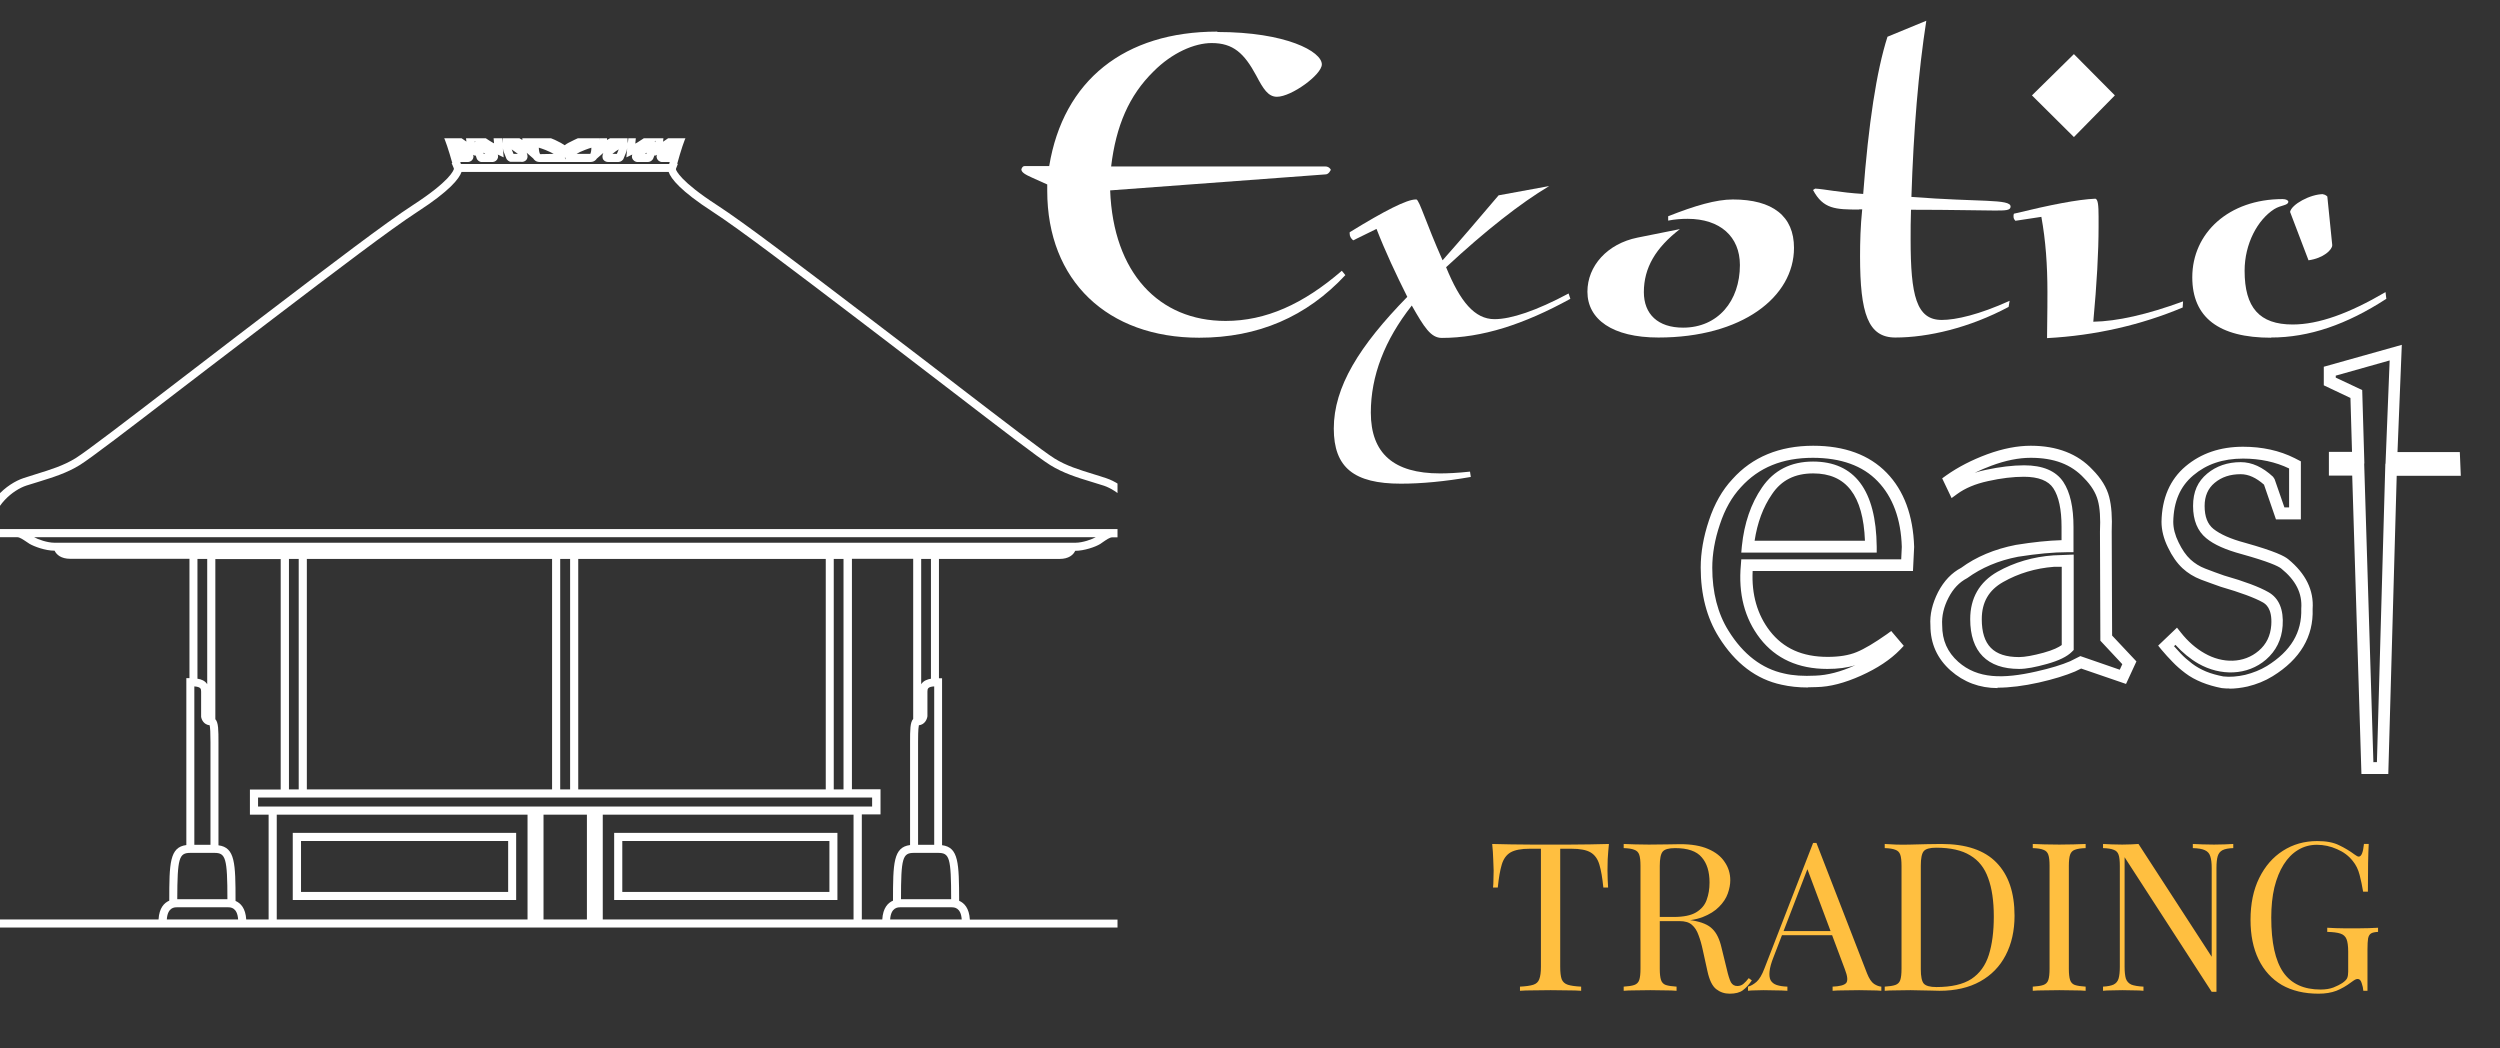 <svg width="217" height="91" viewBox="0 0 217 91" fill="none" xmlns="http://www.w3.org/2000/svg">
<rect x="0" y="0" width="217" height="91" fill="#333333" stroke="none"/>
<g clip-path="url(#clip0_9_27)">
<path d="M100.503 80.511H-2.393V79.808H13.762C13.821 78.8 14.256 78.366 14.692 78.178C14.692 74.909 14.727 73.537 16.174 73.35V58.864H16.445V48.504H6.102C5.29 48.504 4.902 48.14 4.737 47.8C3.926 47.8 2.961 47.437 2.561 47.203C2.478 47.144 2.384 47.086 2.278 47.015C2.031 46.851 1.713 46.629 1.502 46.629H-1.475V46.277C-1.475 43.628 0.631 41.964 2.055 41.495C2.419 41.378 2.796 41.261 3.161 41.144C4.373 40.769 5.514 40.417 6.561 39.772C7.514 39.175 10.927 36.561 14.868 33.537C16.68 32.143 18.61 30.666 20.481 29.236L23.246 27.127C28.741 22.943 33.494 19.321 35.847 17.797C39.06 15.711 39.366 14.797 39.401 14.657C39.401 14.633 39.389 14.61 39.377 14.575L39.201 14.153H39.26C38.965 13.098 38.612 12.02 38.471 11.832L38.283 11.598L38.436 11.305C38.671 11.035 38.777 11.105 39.989 11.949C40.177 12.078 40.354 12.207 40.483 12.289C40.46 12.031 40.436 11.832 40.401 11.68L40.342 11.445L40.542 11.281C40.801 11.105 41.001 11.223 42.142 11.985C42.401 12.16 42.625 12.301 42.731 12.36C42.79 12.383 42.837 12.418 42.884 12.442L42.778 11.258L42.966 11.117C43.237 10.941 43.507 11.094 44.731 11.797C44.931 11.914 45.143 12.031 45.343 12.149L45.261 10.637L45.849 11.059C45.849 11.059 46.225 11.328 46.602 11.539C46.767 11.633 47.002 11.715 47.261 11.797C47.543 11.891 47.849 11.996 48.155 12.137L48.296 12.207C48.59 12.348 48.814 12.465 49.014 12.606C49.202 12.453 49.438 12.348 49.72 12.207L49.861 12.137C50.167 11.985 50.473 11.879 50.755 11.797C51.002 11.715 51.249 11.633 51.414 11.539C51.791 11.328 52.167 11.059 52.167 11.059L52.756 10.637L52.685 12.149C52.885 12.031 53.097 11.914 53.297 11.809C54.532 11.105 54.803 10.965 55.062 11.129L55.238 11.246V11.492L55.144 12.465C55.191 12.442 55.25 12.406 55.297 12.383C55.391 12.324 55.615 12.184 55.874 12.008C57.038 11.234 57.227 11.117 57.486 11.293L57.686 11.434L57.639 11.691C57.603 11.844 57.568 12.043 57.556 12.301C57.686 12.219 57.862 12.09 58.05 11.961C59.274 11.117 59.368 11.047 59.604 11.316L59.815 11.551L59.58 11.844C59.439 12.02 59.074 13.145 58.78 14.223H58.839L58.674 14.645V14.715C58.709 14.809 59.027 15.723 62.227 17.797C64.581 19.321 69.311 22.931 74.794 27.103L77.606 29.248C79.477 30.666 81.406 32.154 83.219 33.549C87.16 36.573 90.561 39.186 91.514 39.784C92.561 40.44 93.702 40.78 94.914 41.155C95.279 41.273 95.655 41.378 96.02 41.507C97.444 41.976 99.55 43.64 99.55 46.289V46.64H96.55C96.314 46.64 96.02 46.863 95.773 47.027C95.679 47.097 95.585 47.156 95.502 47.215C95.091 47.472 94.102 47.812 93.326 47.812C93.173 48.152 92.773 48.515 91.973 48.515H81.501V58.876H81.771V73.362C83.219 73.549 83.242 74.92 83.254 78.19C83.689 78.378 84.124 78.811 84.183 79.819H100.491V80.522L100.503 80.511ZM77.265 79.808H83.477C83.407 78.753 82.807 78.753 82.595 78.753H78.147C77.947 78.753 77.335 78.753 77.265 79.808ZM74.794 79.808H76.582C76.641 78.8 77.076 78.366 77.512 78.178C77.512 74.909 77.547 73.537 78.994 73.35V64.408C78.994 63.376 78.994 62.697 79.265 62.404V48.504H73.947V68.51H76.429V70.689H74.806V79.784L74.794 79.808ZM52.32 79.808H74.088V70.713H52.32V79.808ZM47.178 79.808H50.944V70.713H47.178V79.808ZM24.022 79.808H45.79V70.713H24.022V79.808ZM21.375 79.808H23.316V70.713H21.693V68.533H24.364V48.527H18.692V62.427C18.963 62.708 18.963 63.4 18.963 64.431V73.373C20.41 73.561 20.445 74.932 20.445 78.202C20.881 78.389 21.316 78.823 21.375 79.831V79.808ZM14.468 79.808H20.669C20.598 78.753 19.998 78.753 19.798 78.753H15.351C15.151 78.753 14.55 78.753 14.48 79.808H14.468ZM78.206 78.049H82.56C82.56 74.416 82.418 74.03 81.418 74.03H79.336C78.347 74.03 78.206 74.451 78.206 78.049ZM15.386 78.049H19.739C19.739 74.463 19.587 74.03 18.61 74.03H16.527C15.539 74.03 15.398 74.451 15.386 78.049ZM79.689 73.326H81.089V59.579C80.536 59.614 80.501 59.778 80.501 60.036V62.169C80.465 62.45 80.265 62.896 79.759 62.954C79.689 63.247 79.689 64.103 79.689 64.408V73.326ZM16.868 73.326H18.269V64.408C18.269 63.634 18.245 63.154 18.198 62.954C17.68 62.896 17.492 62.462 17.457 62.216V60.036C17.457 59.778 17.422 59.626 16.868 59.579V73.326ZM22.399 70.01H75.7V69.224H22.399V70.01ZM72.37 68.521H73.217V48.515H72.37V68.521ZM50.191 68.521H71.676V48.515H50.191V68.521ZM48.626 68.521H49.485V48.515H48.626V68.521ZM26.634 68.521H47.92V48.515H26.634V68.521ZM25.081 68.521H25.928V48.515H25.081V68.521ZM17.139 58.911C17.468 58.958 17.798 59.087 17.986 59.392V48.515H17.139V58.911ZM79.959 48.515V59.392C80.147 59.087 80.489 58.969 80.806 58.911V48.515H79.959ZM2.961 46.629C3.29 46.816 4.102 47.109 4.726 47.109H93.349C93.973 47.109 94.785 46.816 95.114 46.629H2.961ZM-0.757 45.925H98.856C98.679 43.863 96.938 42.538 95.832 42.163C95.467 42.046 95.102 41.929 94.738 41.823C93.537 41.46 92.29 41.073 91.161 40.37C90.172 39.761 86.76 37.135 82.807 34.1C80.995 32.705 79.065 31.229 77.194 29.799L74.382 27.654C68.911 23.493 64.192 19.895 61.863 18.384C59.074 16.579 58.239 15.512 58.039 14.926H40.06C39.86 15.512 39.024 16.579 36.236 18.384C33.906 19.895 29.164 23.505 23.669 27.689L20.904 29.799C19.033 31.217 17.104 32.705 15.292 34.088C11.338 37.124 7.914 39.749 6.938 40.358C5.808 41.062 4.573 41.437 3.373 41.812C3.008 41.917 2.643 42.034 2.278 42.151C1.16 42.526 -0.569 43.851 -0.746 45.914L-0.757 45.925ZM40.001 14.235H58.086C58.086 14.235 58.121 14.117 58.133 14.059H57.509C57.415 14.082 57.203 14.036 57.074 13.848C57.015 13.754 56.956 13.614 57.015 13.438L56.827 13.531V13.426C56.78 13.555 56.744 13.649 56.721 13.707C56.65 13.93 56.45 14.012 56.391 14.036L56.274 14.059H55.38C55.285 14.082 55.074 14.036 54.944 13.86C54.873 13.766 54.803 13.602 54.885 13.414L54.368 13.66L54.438 12.864C54.415 13.016 54.379 13.168 54.309 13.32C54.226 13.508 54.167 13.649 54.144 13.719C54.085 13.93 53.873 14.024 53.815 14.036L53.697 14.059H52.803C52.709 14.071 52.497 14.036 52.367 13.86C52.261 13.707 52.273 13.473 52.367 13.274L51.803 13.766C51.803 13.766 51.755 13.836 51.732 13.86C51.614 13.989 51.45 14.059 51.273 14.059H46.814C46.637 14.059 46.472 13.989 46.355 13.848C46.331 13.825 46.308 13.789 46.284 13.754L45.719 13.262C45.802 13.473 45.825 13.684 45.719 13.836C45.59 14.024 45.378 14.071 45.237 14.047H44.331L44.272 14.036C44.213 14.012 44.002 13.93 43.931 13.707C43.907 13.637 43.86 13.508 43.778 13.32C43.707 13.18 43.672 13.016 43.648 12.875L43.719 13.66L43.201 13.414C43.284 13.602 43.201 13.766 43.142 13.86C43.013 14.036 42.801 14.082 42.66 14.059H41.754L41.695 14.047C41.636 14.024 41.425 13.942 41.366 13.719C41.354 13.66 41.319 13.567 41.26 13.438V13.531L41.072 13.438C41.13 13.614 41.072 13.766 41.013 13.848C40.883 14.036 40.672 14.082 40.53 14.059H39.954C39.966 14.129 39.989 14.188 40.001 14.235ZM49.026 13.66L49.061 13.848L49.096 13.66L49.061 13.707L49.026 13.672V13.66ZM46.767 12.817C46.778 13.086 46.825 13.309 46.884 13.379L48.061 13.356C47.92 13.274 47.684 13.156 47.343 13.016C47.061 12.91 46.931 12.864 46.767 12.817ZM53.697 12.969C53.556 13.063 53.379 13.168 53.156 13.356H53.544C53.579 13.262 53.626 13.156 53.685 13.016C53.685 12.992 53.697 12.981 53.709 12.957L53.697 12.969ZM56.144 13.25C56.144 13.25 56.038 13.32 55.98 13.356H56.097C56.097 13.356 56.121 13.285 56.144 13.25ZM44.566 13.356H44.955C44.719 13.18 44.554 13.063 44.413 12.969C44.413 12.992 44.425 13.004 44.437 13.027C44.496 13.156 44.543 13.274 44.578 13.367L44.566 13.356ZM41.989 13.356H42.119C42.119 13.356 42.013 13.285 41.954 13.25C41.966 13.285 41.978 13.32 41.989 13.356ZM51.344 12.817C51.179 12.864 51.05 12.91 50.767 13.016C50.426 13.145 50.191 13.262 50.049 13.356H51.238C51.285 13.274 51.332 13.063 51.332 12.817H51.344ZM54.474 11.996V12.254C54.474 12.254 54.497 12.348 54.497 12.453L54.544 11.961C54.544 11.961 54.497 11.985 54.485 11.996H54.474ZM43.578 11.961L43.625 12.442V11.996C43.625 11.996 43.601 11.973 43.578 11.961ZM41.213 12.231V12.36L41.26 12.277C41.26 12.277 41.225 12.254 41.201 12.242L41.213 12.231ZM56.839 12.266L56.886 12.348V12.219L56.827 12.254L56.839 12.266ZM52.014 12.031V12.149L52.026 12.031H52.014ZM72.688 78.12H53.309V72.295H72.688V78.12ZM54.015 77.417H71.993V72.998H54.015V77.417ZM44.802 78.12H25.411V72.295H44.802V78.12ZM26.128 77.417H44.107V72.998H26.128V77.417Z" fill="white"/>
</g>
<path d="M207.303 67.183H204.972L204.172 41.28H202.148V39.223H204.155L204.019 34.543L201.705 33.446V31.834L208.477 29.931L208.102 39.24H213.512L213.597 41.297H208.034L207.303 67.2V67.183ZM205.976 66.154H206.316L207.047 40.252H212.543H207.064L207.422 31.286L202.743 32.606V32.777L205.04 33.857L205.227 40.234H203.203H205.21L206.01 66.137L205.976 66.154ZM193.539 59.76C193.301 59.76 193.063 59.76 192.842 59.726C192.212 59.606 191.634 59.434 191.123 59.229C190.579 59.006 190.103 58.749 189.677 58.423C189.269 58.114 188.895 57.789 188.571 57.446C188.248 57.12 187.942 56.777 187.636 56.417L187.329 56.04L188.963 54.48L189.303 54.909C189.898 55.663 190.596 56.28 191.361 56.709C192.91 57.6 194.764 57.6 196.057 56.486C196.721 55.92 197.078 55.183 197.146 54.257C197.248 52.766 196.618 52.406 196.414 52.286C195.717 51.892 194.475 51.429 192.757 50.931C192.195 50.726 191.634 50.537 191.055 50.314C190.426 50.074 189.881 49.731 189.439 49.32C188.963 48.874 188.537 48.274 188.18 47.52C187.806 46.766 187.619 46.011 187.619 45.291C187.653 43.252 188.35 41.623 189.711 40.474C191.055 39.343 192.723 38.777 194.696 38.777C196.346 38.777 197.86 39.103 199.187 39.772L199.715 40.046V45.086H197.554L196.516 42.069C195.836 41.469 195.172 41.16 194.492 41.16C193.59 41.16 192.842 41.4 192.229 41.914C191.651 42.394 191.361 43.063 191.361 43.92C191.361 44.846 191.617 45.497 192.127 45.909C192.705 46.371 193.624 46.783 194.849 47.109C197.537 47.863 198.286 48.274 198.609 48.532C200.14 49.783 200.855 51.24 200.736 52.869C200.821 55.234 199.664 57.223 197.265 58.697C196.601 59.109 195.87 59.4 195.087 59.589C194.543 59.709 194.016 59.777 193.488 59.777L193.539 59.76ZM188.724 56.109C188.912 56.314 189.099 56.52 189.286 56.726C189.575 57.034 189.915 57.326 190.273 57.6C190.63 57.874 191.038 58.097 191.481 58.286C191.94 58.474 192.45 58.611 192.978 58.714C193.556 58.783 194.203 58.731 194.883 58.577C195.564 58.406 196.21 58.149 196.772 57.806C198.847 56.52 199.817 54.892 199.749 52.834C199.851 51.497 199.273 50.366 197.997 49.337C197.724 49.132 196.925 48.754 194.594 48.103C193.199 47.726 192.178 47.28 191.498 46.714C190.749 46.097 190.358 45.172 190.358 43.92C190.358 42.669 190.766 41.794 191.583 41.109C192.365 40.457 193.352 40.114 194.492 40.114C195.462 40.114 196.397 40.543 197.299 41.383L197.435 41.589L198.286 44.04H198.694V40.663C197.52 40.097 196.176 39.806 194.696 39.806C192.944 39.806 191.532 40.286 190.375 41.263C189.235 42.223 188.673 43.543 188.639 45.291C188.639 45.857 188.793 46.457 189.099 47.074C189.405 47.709 189.745 48.206 190.137 48.566C190.494 48.892 190.919 49.166 191.413 49.354C191.974 49.577 192.518 49.766 193.046 49.954C194.849 50.469 196.108 50.949 196.891 51.394C197.809 51.909 198.235 52.903 198.133 54.326C198.048 55.526 197.554 56.503 196.687 57.257C195.07 58.646 192.74 58.697 190.817 57.6C190.103 57.189 189.439 56.64 188.827 55.971L188.69 56.109H188.724ZM173.396 59.726C171.831 59.726 170.453 59.212 169.313 58.2C168.156 57.172 167.56 55.869 167.56 54.291C167.492 53.349 167.73 52.371 168.224 51.394C168.734 50.417 169.415 49.714 170.231 49.286C171.507 48.343 173.124 47.657 174.978 47.297C176.458 47.057 177.785 46.92 178.942 46.886V45.737C178.942 44.229 178.704 43.097 178.227 42.377C177.802 41.726 176.934 41.383 175.676 41.383C174.757 41.383 173.702 41.503 172.562 41.76C171.456 42 170.572 42.377 169.891 42.874L169.398 43.234L168.581 41.52L168.938 41.263C169.959 40.543 171.15 39.926 172.494 39.429C173.855 38.931 175.114 38.691 176.271 38.691C178.551 38.691 180.354 39.394 181.63 40.766C182.379 41.52 182.872 42.326 183.076 43.132C183.28 43.903 183.348 44.914 183.297 46.114L183.331 55.166L185.441 57.411L184.539 59.366L180.643 58.029L180.116 58.286C179.299 58.629 178.261 58.954 176.968 59.246C175.658 59.537 174.451 59.691 173.379 59.691L173.396 59.726ZM179.469 47.931C178.244 47.931 176.798 48.069 175.165 48.326C173.464 48.651 171.984 49.286 170.759 50.177C170.044 50.554 169.534 51.103 169.126 51.892C168.717 52.68 168.53 53.486 168.581 54.274C168.581 55.594 169.04 56.606 169.976 57.446C171.66 58.937 173.872 58.937 176.747 58.286C177.972 58.011 178.976 57.703 179.691 57.394L180.575 56.949L183.995 58.132L184.216 57.651L182.311 55.611L182.277 46.132C182.328 45 182.277 44.092 182.089 43.423C181.919 42.789 181.528 42.137 180.898 41.503C179.793 40.303 178.278 39.737 176.271 39.737C175.233 39.737 174.093 39.96 172.851 40.423C172.341 40.611 171.865 40.817 171.405 41.04C171.711 40.937 172.035 40.852 172.375 40.783C173.583 40.526 174.706 40.389 175.693 40.389C177.309 40.389 178.449 40.869 179.095 41.829C179.691 42.737 179.98 44.023 179.98 45.754V47.931H179.469ZM156.927 59.674C156.094 59.674 155.328 59.589 154.647 59.434C152.453 58.971 150.615 57.583 149.186 55.286C148.148 53.623 147.621 51.6 147.621 49.269C147.621 47.966 147.859 46.594 148.336 45.172C148.812 43.731 149.493 42.532 150.377 41.589C152.096 39.669 154.46 38.691 157.387 38.691C160.109 38.691 162.252 39.48 163.766 41.04C165.264 42.583 166.063 44.743 166.148 47.469L166.046 49.56H152.13C152.027 51.6 152.538 53.366 153.627 54.772C154.801 56.28 156.434 57.017 158.646 57.017C159.649 57.017 160.483 56.88 161.146 56.606C161.827 56.331 162.712 55.8 163.783 55.046L164.158 54.772L165.247 56.057L164.923 56.4C164.09 57.257 162.95 58.011 161.538 58.646C160.126 59.28 158.833 59.623 157.659 59.64C157.421 59.64 157.182 59.657 156.961 59.657L156.927 59.674ZM157.37 39.737C154.716 39.737 152.657 40.577 151.109 42.291C150.326 43.132 149.714 44.212 149.288 45.514C148.846 46.817 148.625 48.086 148.625 49.286C148.625 51.411 149.101 53.263 150.037 54.754C151.313 56.812 152.946 58.046 154.852 58.457C155.634 58.646 156.553 58.697 157.574 58.646C158.611 58.611 159.768 58.32 161.044 57.737C160.347 57.96 159.53 58.063 158.611 58.063C156.094 58.063 154.137 57.172 152.776 55.423C151.432 53.691 150.871 51.532 151.109 49.011L151.143 48.549H165.025L165.076 47.469C165.008 45.069 164.294 43.132 162.984 41.777C161.691 40.423 159.785 39.737 157.336 39.737H157.37ZM175.267 58.063C172.494 58.063 171.014 56.572 171.014 53.743C171.014 51.909 171.814 50.52 173.379 49.629C174.842 48.806 176.492 48.326 178.244 48.206L179.997 48.137V56.417L179.844 56.572C179.435 56.983 178.721 57.343 177.666 57.634C176.679 57.909 175.88 58.063 175.267 58.063ZM178.959 49.2H178.278C176.696 49.32 175.199 49.766 173.872 50.52C172.63 51.223 172.018 52.269 172.018 53.743C172.018 55.989 173.038 57.034 175.25 57.034C175.761 57.034 176.492 56.897 177.377 56.657C178.244 56.417 178.704 56.177 178.959 55.989V49.2ZM162.916 47.966H151.143L151.194 47.4C151.398 45.429 151.976 43.714 152.946 42.309C153.967 40.817 155.447 40.063 157.37 40.063C160.976 40.063 162.848 42.549 162.899 47.452V47.966H162.916ZM152.283 46.937H161.878C161.725 42.994 160.245 41.092 157.387 41.092C155.804 41.092 154.63 41.674 153.814 42.892C153.031 44.023 152.538 45.377 152.3 46.937H152.283Z" fill="white"/>
<path d="M105.667 2.777C111.639 2.777 114.735 4.474 114.735 5.589C114.735 6.48 112.098 8.4 110.839 8.4C110.073 8.4 109.648 7.714 109.036 6.549C107.998 4.629 107.045 3.737 105.174 3.737C103.677 3.737 101.737 4.577 100.121 6.206C98.011 8.28 96.871 10.903 96.446 14.451H115.058C115.33 14.451 115.518 14.674 115.518 14.76L115.484 14.794C115.364 15.034 115.211 15.137 115.058 15.137L96.361 16.526C96.633 23.691 100.597 27.857 106.382 27.857C109.869 27.857 113.119 26.4 116.47 23.503L116.777 23.88C113.408 27.497 109.206 29.314 104.085 29.314C96.14 29.314 90.9 24.377 90.9 16.56V16.011L89.607 15.429C88.994 15.154 88.654 14.966 88.654 14.691C88.722 14.503 88.807 14.417 88.926 14.417H91.07C92.295 6.977 97.603 2.743 105.667 2.743" fill="white"/>
<path d="M130.081 16.954L134.47 16.149C131.952 17.657 128.958 20.006 125.521 23.194C126.746 26.194 128.005 27.703 129.723 27.703C131.169 27.703 133.364 26.966 136.154 25.474L136.307 25.937C132.258 28.166 128.618 29.331 125.147 29.331C124.194 29.331 123.616 28.406 122.544 26.52C120.179 29.52 118.988 32.64 118.988 35.811C118.988 39.36 120.979 41.092 124.994 41.092C125.606 41.092 126.491 41.057 127.597 40.937L127.665 41.4C125.402 41.794 123.378 41.983 121.591 41.983C117.542 41.983 115.773 40.594 115.773 37.2C115.773 33.583 117.984 30.034 122.153 25.766C121.166 23.794 120.247 21.84 119.482 19.869L117.457 20.863C117.27 20.709 117.151 20.52 117.151 20.28V20.16C120.213 18.274 122.119 17.314 122.884 17.314H122.952C123.224 17.434 123.752 19.286 125.215 22.594C126.78 20.829 128.396 18.943 130.064 16.971" fill="white"/>
<path d="M142.687 25.354C142.687 27.274 143.912 28.44 146.09 28.44C149.118 28.44 151.024 26.126 151.024 23.006C151.024 20.537 149.305 18.994 146.481 18.994C145.954 18.994 145.409 19.029 144.797 19.149V18.771C147.128 17.846 148.965 17.314 150.411 17.314C153.882 17.314 155.719 18.771 155.719 21.514C155.719 25.783 151.211 29.297 143.946 29.297C139.965 29.297 137.788 27.72 137.788 25.32C137.788 23.091 139.506 21.154 142.143 20.623L145.818 19.886C143.708 21.514 142.687 23.246 142.687 25.354Z" fill="white"/>
<path d="M161.385 18.189C159.326 18.189 158.254 18.154 157.37 16.491L157.557 16.371C158.322 16.406 159.7 16.714 161.725 16.834C162.184 10.749 162.882 6.154 163.834 3.189L167.203 1.8C166.522 6.189 166.097 11.28 165.91 17.091C171.831 17.554 174.519 17.246 174.519 17.931C174.519 18.274 174.059 18.274 173.107 18.274C171.916 18.274 169.517 18.206 165.876 18.206C165.842 19.131 165.842 19.971 165.842 20.794C165.842 25.646 166.335 27.771 168.547 27.771C169.772 27.771 171.797 27.309 174.434 26.109L174.348 26.64C170.946 28.457 167.356 29.297 164.515 29.297C162.15 29.297 161.453 27.223 161.453 22.251C161.453 21.017 161.487 19.629 161.64 18.171H161.368" fill="white"/>
<path d="M180.014 4.697L183.57 8.28L180.014 11.897L176.373 8.28L180.014 4.697ZM174.927 19.149C174.808 19.029 174.774 18.926 174.774 18.771C174.774 18.703 174.774 18.617 174.808 18.549C177.989 17.777 180.32 17.314 181.885 17.246C182.106 17.314 182.157 17.829 182.157 18.823V19.68C182.157 21.874 182.004 24.617 181.698 27.926C183.757 27.891 186.36 27.309 189.49 26.16L189.456 26.691C185.866 28.2 181.885 29.126 177.683 29.349C177.717 27.12 177.717 25.766 177.717 25.337C177.717 23.023 177.564 20.863 177.19 18.823L174.927 19.166V19.149Z" fill="white"/>
<path d="M201.637 16.869C201.756 16.869 201.91 16.954 202.012 17.057L202.437 21.257V21.291C202.437 21.669 201.705 22.406 200.378 22.594L198.779 18.394C198.898 17.743 200.531 16.851 201.654 16.851M197.129 29.314C192.586 29.314 190.29 27.549 190.29 24.069C190.29 20.211 193.471 17.28 198.133 17.28C198.439 17.28 198.626 17.4 198.626 17.503C198.626 17.846 198.014 17.777 197.401 18.154C195.955 19.08 194.832 21.154 194.832 23.503C194.832 26.709 196.125 28.166 199 28.166C201.263 28.166 203.9 27.206 207.064 25.354L207.133 25.937C203.696 28.166 200.446 29.297 197.112 29.297L197.129 29.314Z" fill="white"/>
<path d="M139.656 73.256C139.608 73.712 139.572 74.156 139.548 74.588C139.536 75.008 139.53 75.332 139.53 75.56C139.53 75.848 139.536 76.118 139.548 76.37C139.56 76.622 139.572 76.844 139.584 77.036H139.17C139.086 76.196 138.972 75.536 138.828 75.056C138.684 74.564 138.432 74.21 138.072 73.994C137.712 73.778 137.154 73.67 136.398 73.67H135.426V83.912C135.426 84.392 135.468 84.752 135.552 84.992C135.648 85.232 135.828 85.394 136.092 85.478C136.356 85.562 136.74 85.616 137.244 85.64V86C136.932 85.976 136.536 85.964 136.056 85.964C135.576 85.952 135.09 85.946 134.598 85.946C134.058 85.946 133.548 85.952 133.068 85.964C132.6 85.964 132.222 85.976 131.934 86V85.64C132.438 85.616 132.822 85.562 133.086 85.478C133.35 85.394 133.524 85.232 133.608 84.992C133.704 84.752 133.752 84.392 133.752 83.912V73.67H132.78C132.036 73.67 131.478 73.778 131.106 73.994C130.746 74.21 130.494 74.564 130.35 75.056C130.206 75.536 130.092 76.196 130.008 77.036H129.594C129.618 76.844 129.63 76.622 129.63 76.37C129.642 76.118 129.648 75.848 129.648 75.56C129.648 75.332 129.636 75.008 129.612 74.588C129.6 74.156 129.57 73.712 129.522 73.256C130.026 73.268 130.572 73.28 131.16 73.292C131.76 73.304 132.36 73.31 132.96 73.31C133.56 73.31 134.106 73.31 134.598 73.31C135.09 73.31 135.63 73.31 136.218 73.31C136.818 73.31 137.418 73.304 138.018 73.292C138.618 73.28 139.164 73.268 139.656 73.256ZM140.936 73.256C141.188 73.268 141.518 73.28 141.926 73.292C142.334 73.304 142.736 73.31 143.132 73.31C143.696 73.31 144.236 73.304 144.752 73.292C145.268 73.28 145.634 73.274 145.85 73.274C146.822 73.274 147.626 73.412 148.262 73.688C148.91 73.964 149.39 74.342 149.702 74.822C150.026 75.29 150.188 75.818 150.188 76.406C150.188 76.766 150.116 77.15 149.972 77.558C149.828 77.966 149.576 78.35 149.216 78.71C148.868 79.07 148.388 79.37 147.776 79.61C147.164 79.838 146.39 79.952 145.454 79.952H143.726V79.592H145.274C146.126 79.592 146.774 79.46 147.218 79.196C147.674 78.92 147.98 78.56 148.136 78.116C148.304 77.66 148.388 77.156 148.388 76.604C148.388 75.656 148.16 74.924 147.704 74.408C147.26 73.88 146.492 73.616 145.4 73.616C144.848 73.616 144.488 73.718 144.32 73.922C144.152 74.126 144.068 74.54 144.068 75.164V84.092C144.068 84.524 144.104 84.848 144.176 85.064C144.248 85.28 144.386 85.424 144.59 85.496C144.806 85.568 145.118 85.616 145.526 85.64V86C145.25 85.976 144.902 85.964 144.482 85.964C144.074 85.952 143.66 85.946 143.24 85.946C142.772 85.946 142.334 85.952 141.926 85.964C141.518 85.964 141.188 85.976 140.936 86V85.64C141.344 85.616 141.65 85.568 141.854 85.496C142.07 85.424 142.214 85.28 142.286 85.064C142.358 84.848 142.394 84.524 142.394 84.092V75.164C142.394 74.72 142.358 74.396 142.286 74.192C142.214 73.976 142.07 73.832 141.854 73.76C141.65 73.676 141.344 73.628 140.936 73.616V73.256ZM143.798 79.646C144.446 79.67 144.956 79.7 145.328 79.736C145.7 79.76 146 79.784 146.228 79.808C146.468 79.832 146.696 79.862 146.912 79.898C147.716 80.03 148.292 80.276 148.64 80.636C149 80.984 149.264 81.53 149.432 82.274L149.882 84.11C150.002 84.638 150.122 85.022 150.242 85.262C150.374 85.49 150.572 85.598 150.836 85.586C151.04 85.574 151.208 85.508 151.34 85.388C151.484 85.268 151.634 85.106 151.79 84.902L152.06 85.1C151.808 85.472 151.544 85.76 151.268 85.964C151.004 86.156 150.626 86.252 150.134 86.252C149.69 86.252 149.3 86.12 148.964 85.856C148.628 85.592 148.376 85.076 148.208 84.308L147.812 82.508C147.704 81.992 147.578 81.548 147.434 81.176C147.302 80.792 147.11 80.492 146.858 80.276C146.618 80.06 146.258 79.952 145.778 79.952H143.834L143.798 79.646ZM157.666 73.166L162.058 84.488C162.238 84.944 162.442 85.25 162.67 85.406C162.898 85.55 163.108 85.628 163.3 85.64V86C163.06 85.976 162.766 85.964 162.418 85.964C162.07 85.952 161.722 85.946 161.374 85.946C160.906 85.946 160.468 85.952 160.06 85.964C159.652 85.964 159.322 85.976 159.07 86V85.64C159.682 85.616 160.072 85.514 160.24 85.334C160.408 85.142 160.372 84.74 160.132 84.128L156.784 75.182L157.072 74.948L153.94 83.084C153.748 83.564 153.634 83.972 153.598 84.308C153.562 84.632 153.592 84.89 153.688 85.082C153.796 85.274 153.97 85.412 154.21 85.496C154.462 85.58 154.774 85.628 155.146 85.64V86C154.81 85.976 154.456 85.964 154.084 85.964C153.724 85.952 153.388 85.946 153.076 85.946C152.776 85.946 152.518 85.952 152.302 85.964C152.098 85.964 151.906 85.976 151.726 86V85.64C151.966 85.58 152.212 85.442 152.464 85.226C152.716 84.998 152.944 84.614 153.148 84.074L157.378 73.166C157.426 73.166 157.474 73.166 157.522 73.166C157.57 73.166 157.618 73.166 157.666 73.166ZM159.862 80.816V81.176H154.498L154.678 80.816H159.862ZM168.508 73.256C170.656 73.256 172.252 73.796 173.296 74.876C174.34 75.944 174.862 77.48 174.862 79.484C174.862 80.792 174.604 81.938 174.088 82.922C173.584 83.894 172.846 84.65 171.874 85.19C170.902 85.73 169.726 86 168.346 86C168.166 86 167.926 85.994 167.626 85.982C167.326 85.97 167.014 85.964 166.69 85.964C166.378 85.952 166.09 85.946 165.826 85.946C165.406 85.946 164.992 85.952 164.584 85.964C164.176 85.964 163.846 85.976 163.594 86V85.64C164.002 85.616 164.308 85.568 164.512 85.496C164.728 85.424 164.872 85.28 164.944 85.064C165.016 84.848 165.052 84.524 165.052 84.092V75.164C165.052 74.72 165.016 74.396 164.944 74.192C164.872 73.976 164.728 73.832 164.512 73.76C164.308 73.676 164.002 73.628 163.594 73.616V73.256C163.846 73.268 164.176 73.286 164.584 73.31C164.992 73.322 165.394 73.322 165.79 73.31C166.21 73.298 166.684 73.286 167.212 73.274C167.74 73.262 168.172 73.256 168.508 73.256ZM168.058 73.58C167.506 73.58 167.146 73.682 166.978 73.886C166.81 74.09 166.726 74.504 166.726 75.128V84.128C166.726 84.752 166.81 85.166 166.978 85.37C167.158 85.574 167.524 85.676 168.076 85.676C169.384 85.676 170.398 85.442 171.118 84.974C171.838 84.494 172.342 83.798 172.63 82.886C172.918 81.974 173.062 80.864 173.062 79.556C173.062 78.212 172.9 77.102 172.576 76.226C172.264 75.338 171.742 74.678 171.01 74.246C170.29 73.802 169.306 73.58 168.058 73.58ZM181.034 73.256V73.616C180.626 73.628 180.314 73.676 180.098 73.76C179.894 73.832 179.756 73.976 179.684 74.192C179.612 74.396 179.576 74.72 179.576 75.164V84.092C179.576 84.524 179.612 84.848 179.684 85.064C179.756 85.28 179.894 85.424 180.098 85.496C180.314 85.568 180.626 85.616 181.034 85.64V86C180.758 85.976 180.41 85.964 179.99 85.964C179.582 85.952 179.168 85.946 178.748 85.946C178.28 85.946 177.842 85.952 177.434 85.964C177.026 85.964 176.696 85.976 176.444 86V85.64C176.852 85.616 177.158 85.568 177.362 85.496C177.578 85.424 177.722 85.28 177.794 85.064C177.866 84.848 177.902 84.524 177.902 84.092V75.164C177.902 74.72 177.866 74.396 177.794 74.192C177.722 73.976 177.578 73.832 177.362 73.76C177.158 73.676 176.852 73.628 176.444 73.616V73.256C176.696 73.268 177.026 73.28 177.434 73.292C177.842 73.304 178.28 73.31 178.748 73.31C179.168 73.31 179.582 73.304 179.99 73.292C180.41 73.28 180.758 73.268 181.034 73.256ZM193.847 73.256V73.616C193.439 73.628 193.127 73.688 192.911 73.796C192.707 73.904 192.569 74.078 192.497 74.318C192.425 74.558 192.389 74.9 192.389 75.344V86.09C192.317 86.09 192.245 86.09 192.173 86.09C192.113 86.09 192.047 86.09 191.975 86.09L184.415 74.408V83.912C184.415 84.344 184.451 84.686 184.523 84.938C184.607 85.178 184.763 85.352 184.991 85.46C185.231 85.556 185.585 85.616 186.053 85.64V86C185.837 85.976 185.555 85.964 185.207 85.964C184.859 85.952 184.529 85.946 184.217 85.946C183.917 85.946 183.611 85.952 183.299 85.964C182.999 85.964 182.747 85.976 182.543 86V85.64C182.951 85.616 183.257 85.556 183.461 85.46C183.677 85.352 183.821 85.178 183.893 84.938C183.965 84.686 184.001 84.344 184.001 83.912V75.164C184.001 74.72 183.965 74.396 183.893 74.192C183.821 73.976 183.677 73.832 183.461 73.76C183.257 73.676 182.951 73.628 182.543 73.616V73.256C182.747 73.268 182.999 73.28 183.299 73.292C183.611 73.304 183.917 73.31 184.217 73.31C184.481 73.31 184.733 73.304 184.973 73.292C185.213 73.28 185.429 73.268 185.621 73.256L191.975 83.048V75.344C191.975 74.9 191.933 74.558 191.849 74.318C191.777 74.078 191.621 73.904 191.381 73.796C191.153 73.688 190.805 73.628 190.337 73.616V73.256C190.553 73.268 190.835 73.28 191.183 73.292C191.543 73.304 191.873 73.31 192.173 73.31C192.485 73.31 192.791 73.304 193.091 73.292C193.403 73.28 193.655 73.268 193.847 73.256ZM201.141 73.004C201.921 73.004 202.551 73.124 203.031 73.364C203.511 73.592 203.961 73.862 204.381 74.174C204.537 74.294 204.657 74.354 204.741 74.354C204.969 74.354 205.119 73.988 205.191 73.256H205.605C205.581 73.7 205.563 74.24 205.551 74.876C205.539 75.512 205.533 76.352 205.533 77.396H205.119C205.035 76.892 204.933 76.406 204.813 75.938C204.693 75.47 204.495 75.068 204.219 74.732C203.871 74.288 203.415 73.946 202.851 73.706C202.287 73.454 201.705 73.328 201.105 73.328C200.505 73.328 199.959 73.478 199.467 73.778C198.987 74.066 198.573 74.486 198.225 75.038C197.877 75.59 197.607 76.256 197.415 77.036C197.235 77.804 197.145 78.674 197.145 79.646C197.145 81.806 197.493 83.39 198.189 84.398C198.885 85.394 199.965 85.892 201.429 85.892C201.861 85.892 202.233 85.832 202.545 85.712C202.869 85.58 203.121 85.454 203.301 85.334C203.529 85.178 203.673 85.034 203.733 84.902C203.793 84.758 203.823 84.572 203.823 84.344V82.616C203.823 82.124 203.775 81.758 203.679 81.518C203.583 81.278 203.403 81.116 203.139 81.032C202.887 80.948 202.509 80.9 202.005 80.888V80.528C202.221 80.54 202.473 80.552 202.761 80.564C203.049 80.564 203.349 80.57 203.661 80.582C203.985 80.582 204.279 80.582 204.543 80.582C204.939 80.582 205.293 80.576 205.605 80.564C205.929 80.552 206.199 80.54 206.415 80.528V80.888C206.151 80.9 205.953 80.942 205.821 81.014C205.689 81.086 205.599 81.23 205.551 81.446C205.515 81.662 205.497 81.992 205.497 82.436V86H205.137C205.125 85.796 205.077 85.574 204.993 85.334C204.921 85.094 204.807 84.974 204.651 84.974C204.579 84.974 204.507 84.992 204.435 85.028C204.363 85.064 204.237 85.148 204.057 85.28C203.661 85.58 203.241 85.82 202.797 86C202.353 86.168 201.837 86.252 201.249 86.252C200.013 86.252 198.951 86 198.063 85.496C197.187 84.98 196.515 84.242 196.047 83.282C195.579 82.322 195.345 81.176 195.345 79.844C195.345 78.44 195.597 77.228 196.101 76.208C196.605 75.188 197.289 74.402 198.153 73.85C199.029 73.286 200.025 73.004 201.141 73.004Z" fill="#FFBF40"/>
<defs>
<clipPath id="clip0_9_27">
<rect width="97" height="73" fill="white" transform="translate(0 12)"/>
</clipPath>
</defs>
</svg>
